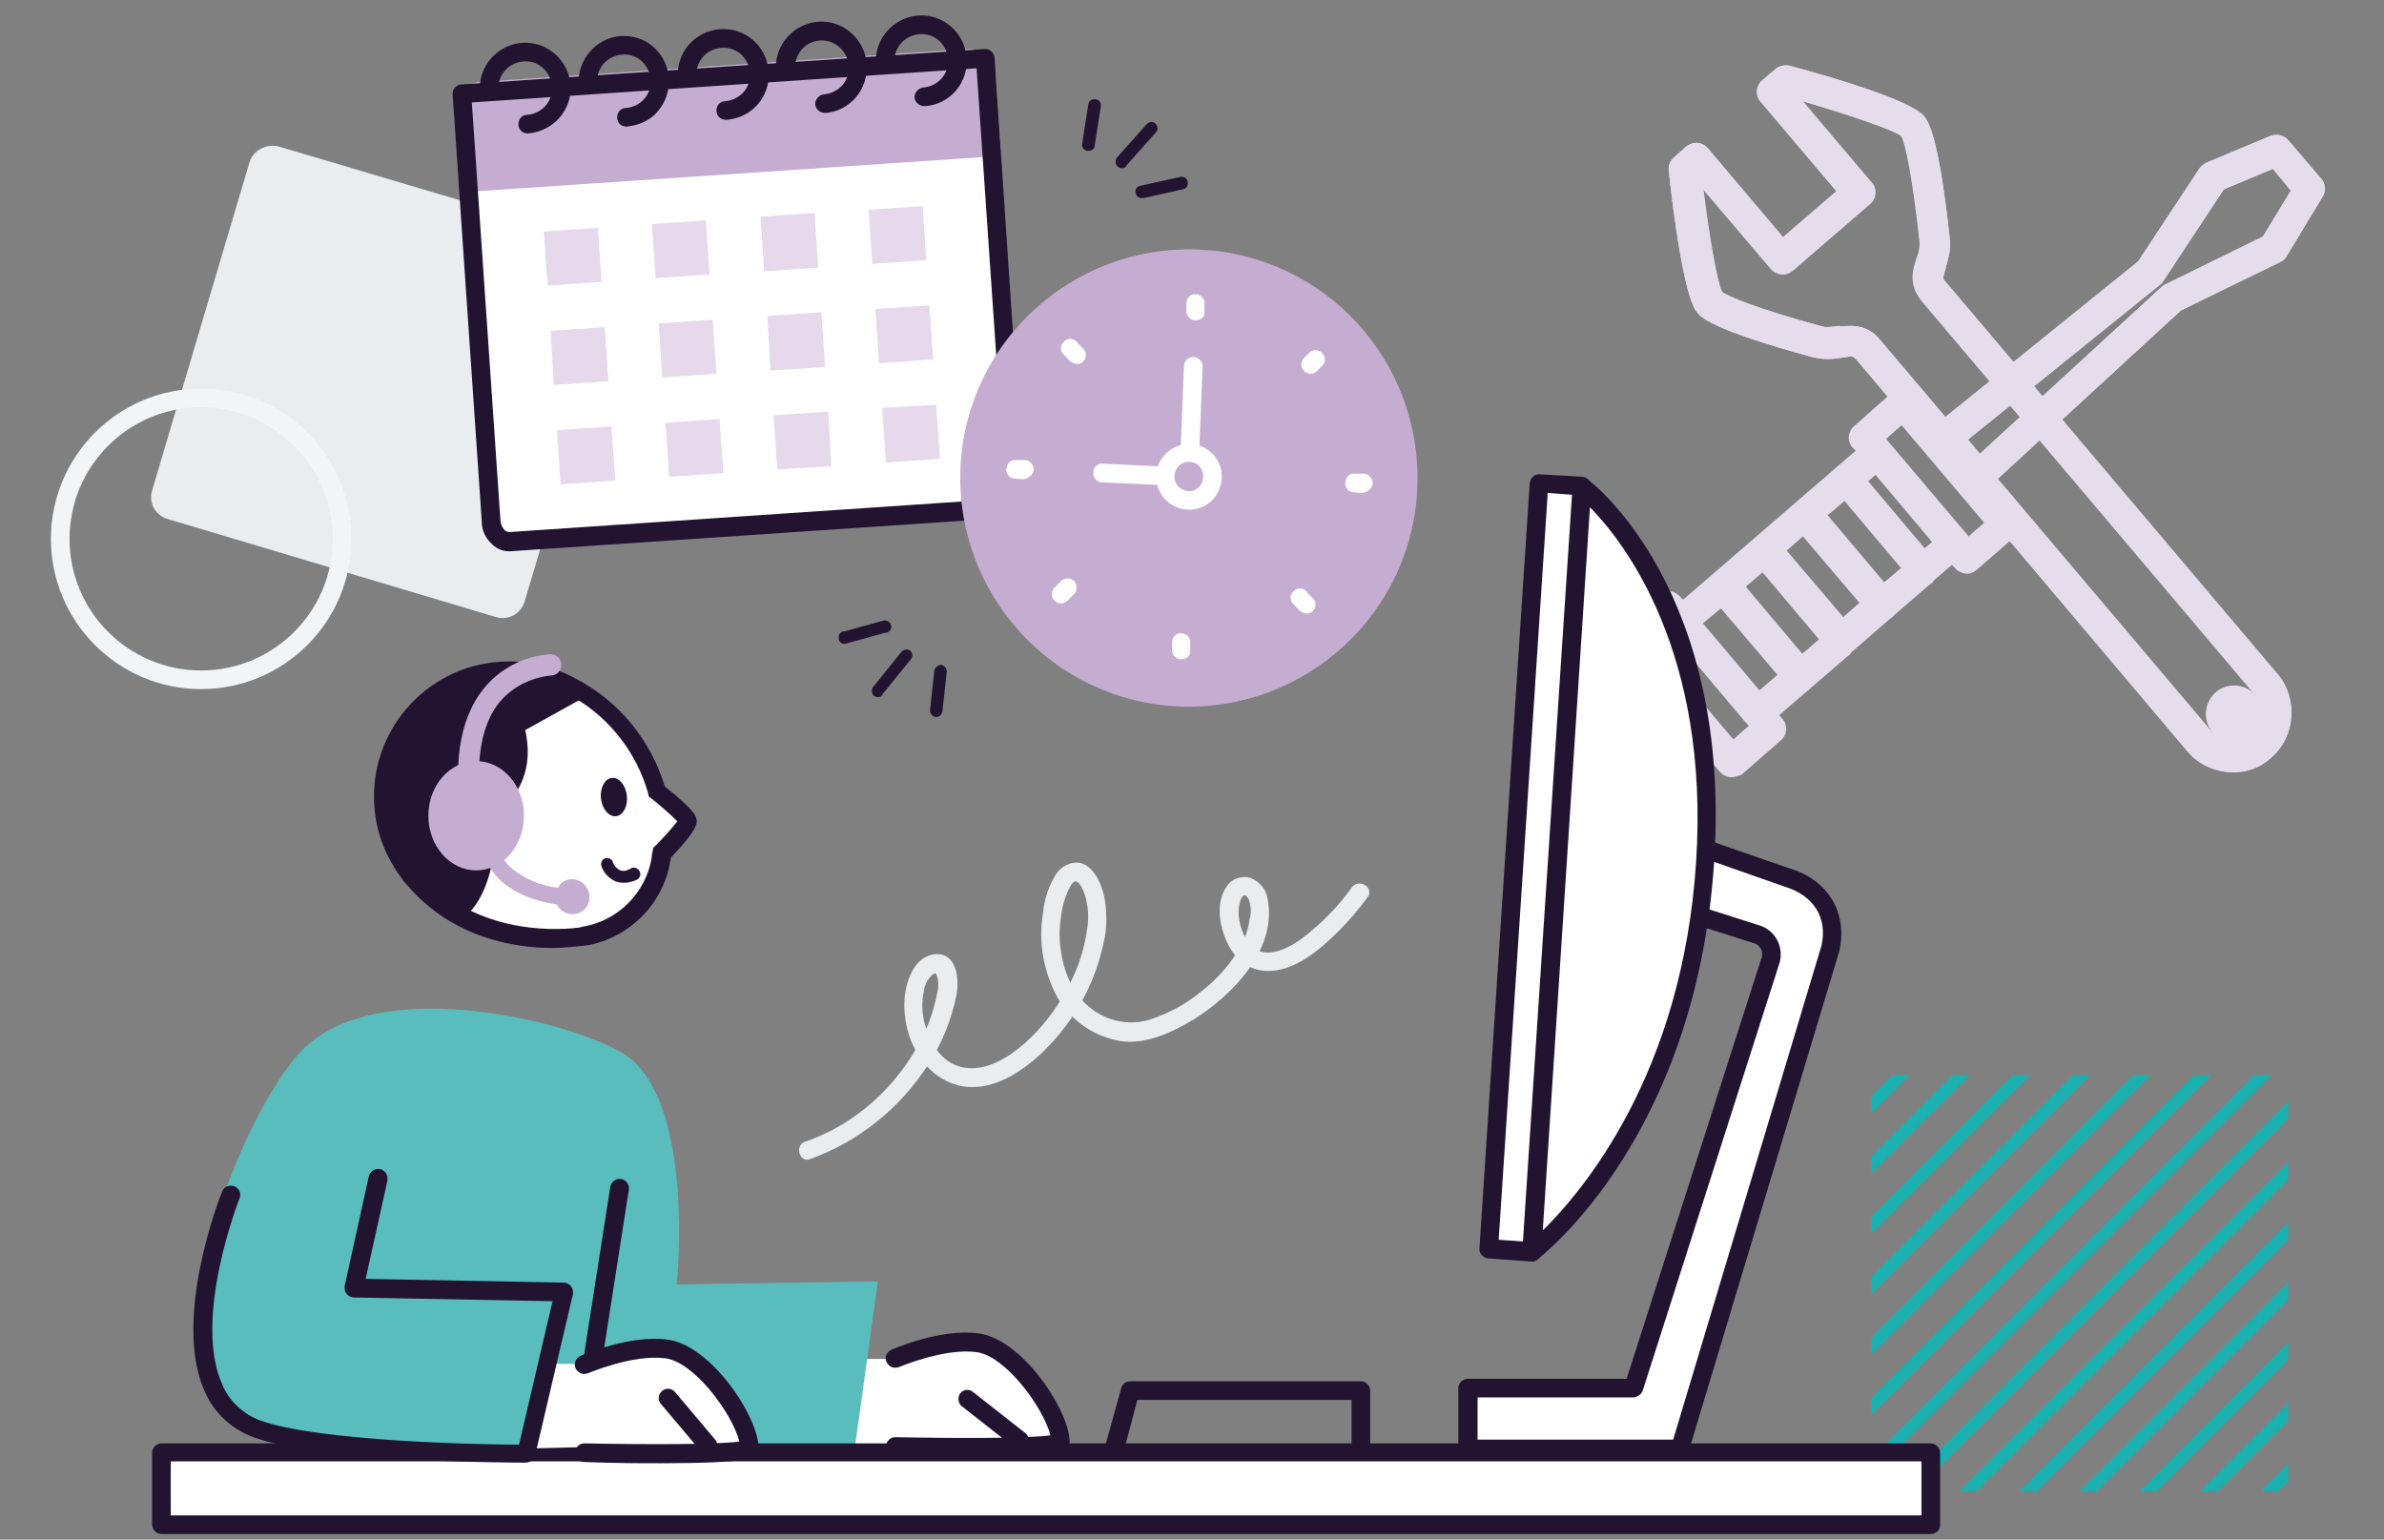 <?xml version="1.0" encoding="utf-8"?>
<!-- Generator: Adobe Illustrator 25.0.1, SVG Export Plug-In . SVG Version: 6.00 Build 0)  -->
<svg version="1.1" id="Tech_Support" xmlns="http://www.w3.org/2000/svg" xmlns:xlink="http://www.w3.org/1999/xlink" x="0px"
	 y="0px" viewBox="0 0 384 248" style="enable-background:new 0 0 384 248;" xml:space="preserve">
<rect x="0" y="0" width="384" height="248" fill="#808080" stroke="none"/>
<style type="text/css">
	.st0{fill:#E5DDEB;}
	.st1{fill:#E9EDF0;}
	.st2{clip-path:url(#SVGID_2_);}
	.st3{fill:#1AB0B0;}
	.st4{fill:#F1F5F7;}
	.st5{fill:#FFFFFF;}
	.st6{fill:#C5ADD2;}
	.st7{fill:#221431;}
	.st8{fill:#E5D9EB;}
	.st9{fill:#5ABDBD;}
</style>
<g id="Layer_118">
	<g id="Layer_121">
		<g id="Group_698">
			<g id="Medium-Screen-Size-homepage-Concepts">
				<g id="Desktop-Homepage">
					<g id="Group-12">
						<g id="Page-1">
							<path class="st0" d="M359.7,124.4c-2.7,0-5.4-1.1-7.3-3.3L299,57.9c-0.5-0.5-0.5-0.6-2.2-0.3c-1.2,0.2-2.7,0.4-4.5,0
								c0,0-0.1,0-0.1,0c-16.9-4.6-18.4-6.6-19-7.5c-2-2.8-3.8-16.7-4.4-22.6c-0.1-0.8,0.2-1.6,0.9-2.2l1.9-1.7
								c0.5-0.4,1.2-0.6,1.8-0.6c0.7,0.1,1.3,0.4,1.7,0.9l12.1,14.3l8.6-7.4l-12.2-14.4c-0.9-1-0.8-2.6,0.3-3.5l2.1-1.8
								c0.6-0.5,1.5-0.7,2.3-0.5c7.1,1.9,19.2,5.5,21.5,8c0.7,0.8,2.4,2.6,4.3,20.2c0,0,0,0.1,0,0.1c0.1,1.7-0.4,3.1-0.7,4.3
								c-0.5,1.6-0.5,1.7,0,2.2l53.2,62.9c0.1,0.1,0.2,0.2,0.3,0.3c3.3,4,2.9,10.1-1.1,13.5c0,0-0.1,0.1-0.1,0.1
								C364,123.7,361.9,124.4,359.7,124.4z M298.1,52.5c1.5,0,3.2,0.4,4.7,2.2l53.4,63.1c0.2,0.2,0.3,0.4,0.5,0.5
								c-0.1-0.1-0.2-0.2-0.2-0.3c-1.6-1.9-1.5-4.7,0.4-6.4c0,0,0.1-0.1,0.1-0.1c1.8-1.6,4.7-1.4,6.3,0.5c0.1,0.1,0.1,0.1,0.2,0.2
								c-0.1-0.1-0.1-0.2-0.2-0.3c-0.1-0.1-0.1-0.1-0.2-0.2l-53.4-63.1c-2.3-2.7-1.5-5.3-0.9-7c0.3-0.8,0.5-1.6,0.5-2.4
								c-1.1-10.3-2.3-16.2-3-17.3c-1.3-1-8.7-3.5-15.9-5.6l11.1,13.1c0.9,1,0.8,2.6-0.3,3.5l-12.4,10.7c-0.5,0.4-1.2,0.7-1.8,0.6
								c-0.7-0.1-1.3-0.4-1.7-0.9l-10.9-12.8c0.9,7.4,2.2,14.9,3,16.5c0.9,0.7,5.2,2.6,16.2,5.6c0.9,0.2,1.7,0,2.6-0.1
								C296.7,52.6,297.4,52.5,298.1,52.5z"/>
							<path class="st0" d="M359.7,124.4c-2.7,0-5.4-1.1-7.3-3.3L299,57.9c-0.5-0.5-0.5-0.6-2.2-0.3c-1.2,0.2-2.7,0.4-4.5,0
								c0,0-0.1,0-0.1,0c-16.9-4.6-18.4-6.6-19-7.5c-2-2.8-3.8-16.7-4.4-22.6c-0.1-0.8,0.2-1.6,0.9-2.2l1.9-1.7
								c0.5-0.4,1.2-0.6,1.8-0.6c0.7,0.1,1.3,0.4,1.7,0.9l12.1,14.3l8.6-7.4l-12.2-14.4c-0.9-1-0.8-2.6,0.3-3.5l2.1-1.8
								c0.6-0.5,1.5-0.7,2.3-0.5c7.1,1.9,19.2,5.5,21.5,8c0.7,0.8,2.4,2.6,4.3,20.2c0,0,0,0.1,0,0.1c0.1,1.7-0.4,3.1-0.7,4.3
								c-0.5,1.6-0.5,1.7,0,2.2l53.4,63.1c0,0,0,0,0,0c3.4,4,2.9,10-1,13.5c0,0-0.1,0.1-0.1,0.1C364,123.7,361.9,124.4,359.7,124.4z
								 M298.1,52.5c1.5,0,3.2,0.4,4.7,2.2l53.4,63.1c0.1,0.1,0.1,0.2,0.2,0.2c-1.6-1.9-1.4-4.7,0.4-6.4c1.9-1.7,4.8-1.4,6.4,0.4
								c0.1,0.1,0.2,0.3,0.3,0.4c-0.1-0.3-0.3-0.5-0.5-0.7l-53.4-63.1c-2.3-2.7-1.5-5.3-0.9-7c0.3-0.8,0.5-1.6,0.5-2.4
								c-1.1-10.3-2.3-16.2-3-17.3c-1.3-1-8.7-3.5-15.9-5.6l11.1,13.1c0.9,1,0.8,2.6-0.3,3.5l-12.4,10.7c-0.5,0.4-1.2,0.7-1.8,0.6
								c-0.7-0.1-1.3-0.4-1.7-0.9l-10.9-12.8c0.9,7.4,2.2,14.9,3,16.5c0.9,0.7,5.2,2.6,16.2,5.6c0.9,0.2,1.7,0,2.6-0.1
								C296.7,52.6,297.4,52.5,298.1,52.5z M359.5,114.7c-0.2,0.2-0.2,0.4,0,0.6c0.2,0.2,0.5,0.3,0.7,0.1L359.5,114.7z"/>
							<path class="st0" d="M278.9,125.2c-0.1,0-0.1,0-0.2,0c-0.7-0.1-1.3-0.4-1.7-0.9l-16.5-19.5c-0.9-1-0.8-2.6,0.3-3.5l6.3-5.5
								c0.5-0.4,1.2-0.7,1.8-0.6c0.7,0.1,1.3,0.4,1.7,0.9l0.5,0.5l27.8-24l-0.5-0.5c-0.9-1-0.8-2.6,0.3-3.5L305,63
								c0.5-0.4,1.2-0.7,1.8-0.6c0.7,0.1,1.3,0.4,1.7,0.9L325,82.8c0.9,1,0.8,2.6-0.3,3.5l-6.3,5.5c-0.5,0.4-1.2,0.7-1.8,0.6
								c-0.7-0.1-1.3-0.4-1.7-0.9l-0.5-0.5l-2.8,2.4c-0.1,0.1-0.2,0.2-0.3,0.4c-0.1,0.1-0.2,0.2-0.4,0.3l-5.7,4.9
								c-0.1,0.1-0.2,0.3-0.4,0.4c-0.1,0.1-0.2,0.2-0.4,0.3l-6.1,5.3c-0.1,0.1-0.2,0.2-0.3,0.4c-0.1,0.1-0.2,0.2-0.4,0.3l-5.9,5.1
								c-0.1,0.1-0.2,0.2-0.3,0.3c-0.1,0.1-0.2,0.2-0.3,0.2l-4.5,3.9l0.5,0.6c0.9,1,0.8,2.6-0.3,3.5l-6.3,5.5
								C280.1,124.9,279.5,125.2,278.9,125.2z M265.9,103.4l13.3,15.7l2.5-2.2l-0.4-0.4c0,0-0.1-0.1-0.1-0.1l-12.3-14.6
								c0-0.1-0.1-0.1-0.1-0.2l-0.3-0.4L265.9,103.4z M274.3,100.4l9.1,10.8l2.9-2.5l-9.1-10.7L274.3,100.4z M281.2,94.5l9.1,10.8
								l2.7-2.3l-9.1-10.8L281.2,94.5z M287.8,88.7l9.1,10.7l2.6-2.3l-9.1-10.7L287.8,88.7z M294.4,83l9.1,10.8l2.7-2.3l-9.1-10.8
								L294.4,83z M300.9,77.5l9.1,10.8l1.2-1l-9.1-10.8L300.9,77.5z M303.8,70.7l13.3,15.7l2.5-2.2l-13.3-15.7L303.8,70.7z"/>
							<path class="st0" d="M318.7,79.2c-0.1,0-0.1,0-0.2,0c-0.7,0-1.3-0.4-1.8-0.9l-5.3-6.2c-0.4-0.5-0.6-1.2-0.6-1.9
								c0.1-0.7,0.4-1.3,0.9-1.7l32.7-26.4l9.9-15c0.3-0.4,0.7-0.7,1.1-0.9l10.3-4.3c1-0.4,2.2-0.1,2.9,0.7l5.3,6.2
								c0.7,0.8,0.8,2,0.2,2.9l-5.8,9.6c-0.2,0.4-0.6,0.7-1,0.9l-16,7.8l-31,28.5C320,79,319.4,79.2,318.7,79.2z M317,70.8l1.9,2.3
								l29.3-26.9c0.2-0.2,0.4-0.3,0.6-0.4l15.7-7.7l4.5-7.4l-2.9-3.5l-7.9,3.3l-9.7,14.7c-0.1,0.2-0.3,0.4-0.5,0.6L317,70.8z"/>
							<path class="st0" d="M318.7,79.2c-0.1,0-0.1,0-0.2,0c-0.7,0-1.3-0.4-1.8-0.9l-5.3-6.2c-0.4-0.5-0.6-1.2-0.6-1.9
								c0.1-0.7,0.4-1.3,0.9-1.7l32.7-26.4l9.9-15c0.3-0.4,0.7-0.7,1.1-0.9l10.3-4.3c1-0.4,2.2-0.1,2.9,0.7l5.3,6.2
								c0.7,0.8,0.8,2,0.2,2.9l-5.8,9.6c-0.2,0.4-0.6,0.7-1,0.9l-16,7.8l-31,28.5C320,79,319.4,79.2,318.7,79.2z M317,70.8l1.9,2.3
								l29.3-26.9c0.2-0.2,0.4-0.3,0.6-0.4l15.7-7.7l4.5-7.4l-2.9-3.5l-7.9,3.3l-9.7,14.7c-0.1,0.2-0.3,0.4-0.5,0.6L317,70.8z"/>
						</g>
					</g>
				</g>
			</g>
		</g>
	</g>
</g>
<g id="Layer_58">
	<path class="st1" d="M130.5,186.7c7.8-2.8,14.5-8.2,19-15.2c2.3-3.5,3.8-7.4,4.6-11.4c0.4-2.5,0-6.6-3.4-6.4s-4.8,4.4-5,7.2
		c-0.3,4.3,1.3,9.1,4.7,11.9c8,6.5,17.6-2.1,22.1-8.7c2.6-3.7,4.4-8,5.3-12.4c0.5-2.1,0.5-4.3,0.2-6.5c-0.3-2-1.2-4.5-2.9-5.7
		s-3.9-0.3-5,1.3c-1.2,1.9-1.9,4.1-2.1,6.3c-0.8,4.7,0.1,9.5,2.4,13.7c2.2,3.7,5.9,6.2,10.1,6.9c4.1,0.6,8.3-1.4,11.8-3.5
		c6.2-3.9,13.4-11.2,11.9-19.3c-0.2-1.6-1.3-2.9-2.8-3.5c-1.4-0.4-3,0.1-3.8,1.4c-1.6,2.2-1.3,5.5-0.4,7.9c1.1,3.1,3.3,5.5,6.7,5.7
		c4.6,0.2,8.8-3.5,11.8-6.5c1.7-1.7,3.2-3.5,4.6-5.4c1.1-1.6-1.5-3.1-2.6-1.5c-2.2,3.1-4.9,5.8-7.9,8.1c-2.1,1.6-5.9,3.6-8.2,1.3
		c-1.4-1.5-2.1-3.6-2.1-5.6c0-1,0.6-3.8,1.6-2c0.4,1,0.5,2.2,0.2,3.2c-0.2,1.5-0.7,3-1.4,4.3c-1.6,2.9-3.8,5.4-6.4,7.4
		c-2.5,2.1-5.4,3.6-8.5,4.6c-3.2,0.9-6.7,0.2-9.3-1.9c-2.8-2.1-4.3-5.7-4.8-9.1c-0.3-1.9-0.3-3.8,0-5.6c0.2-1.8,0.7-3.5,1.6-5.1
		c0.5-0.7,0.8-0.9,1.4-0.2c0.5,0.7,0.8,1.5,1,2.3c0.4,1.6,0.5,3.3,0.2,5c-0.5,3.6-1.7,7-3.5,10.1c-1.7,3.1-3.9,5.9-6.6,8.3
		c-2.5,2.2-6,4.4-9.5,3.9s-5.5-3.5-6.4-6.6c-0.6-1.9-0.7-3.8-0.3-5.7c0.1-1,0.6-2,1.4-2.7c0.1-0.1,0.3-0.2,0.4-0.2
		c0,0,0.1-0.1,0.2,0.1c0.4,0.9,0.4,2,0.2,2.9c-0.6,3.1-1.7,6.2-3.3,8.9c-3.2,5.6-7.9,10.3-13.6,13.3c-1.4,0.7-2.9,1.4-4.4,1.9
		C127.9,184.5,128.8,187.4,130.5,186.7z"/>
	<g>
		<defs>
			<rect id="SVGID_1_" x="301.4" y="173.2" width="67.2" height="67"/>
		</defs>
		<clipPath id="SVGID_2_">
			<use xlink:href="#SVGID_1_"  style="overflow:visible;"/>
		</clipPath>
		<g class="st2">
			<g id="Repeat_Grid_5">
				<g id="Group_998">
					<path class="st3" d="M301.2,354.2c-0.3,0-0.5-0.1-0.7-0.3c-0.4-0.4-0.4-1,0-1.4L481.9,171c0.4-0.4,1-0.4,1.4,0s0.4,1,0,1.4
						L301.9,353.9C301.7,354.1,301.4,354.2,301.2,354.2z"/>
					<path class="st3" d="M301.2,344.5c-0.3,0-0.5-0.1-0.7-0.3c-0.4-0.4-0.4-1,0-1.4L472.2,171c0.4-0.4,1-0.4,1.4,0s0.4,1,0,1.4
						L301.9,344.2C301.7,344.4,301.4,344.5,301.2,344.5z"/>
					<path class="st3" d="M301.2,334.7c-0.3,0-0.5-0.1-0.7-0.3c-0.4-0.4-0.4-1,0-1.4l162-162c0.4-0.4,1-0.4,1.4,0s0.4,1,0,1.4
						l-162,162C301.7,334.6,301.4,334.7,301.2,334.7z"/>
					<path class="st3" d="M301.2,325c-0.3,0-0.5-0.1-0.7-0.3c-0.4-0.4-0.4-1,0-1.4L452.7,171c0.4-0.4,1-0.4,1.4,0s0.4,1,0,1.4
						L301.9,324.7C301.7,324.9,301.4,325,301.2,325z"/>
					<path class="st3" d="M301.2,315.3c-0.3,0-0.5-0.1-0.7-0.3c-0.4-0.4-0.4-1,0-1.4L443,171c0.4-0.4,1-0.4,1.4,0s0.4,1,0,1.4
						L301.9,315C301.7,315.2,301.4,315.3,301.2,315.3z"/>
					<path class="st3" d="M301.2,305.6c-0.3,0-0.5-0.1-0.7-0.3c-0.4-0.4-0.4-1,0-1.4L433.3,171c0.4-0.4,1-0.4,1.4,0s0.4,1,0,1.4
						L301.9,305.3C301.7,305.5,301.4,305.6,301.2,305.6z"/>
					<path class="st3" d="M301.2,295.8c-0.3,0-0.5-0.1-0.7-0.3c-0.4-0.4-0.4-1,0-1.4L423.6,171c0.4-0.4,1-0.4,1.4,0s0.4,1,0,1.4
						L301.9,295.6C301.7,295.8,301.4,295.8,301.2,295.8z"/>
					<path class="st3" d="M301.2,286.1c-0.3,0-0.5-0.1-0.7-0.3c-0.4-0.4-0.4-1,0-1.4L413.8,171c0.4-0.4,1-0.4,1.4,0s0.4,1,0,1.4
						L301.9,285.8C301.7,286,301.4,286.1,301.2,286.1z"/>
					<path class="st3" d="M301.2,276.4c-0.3,0-0.5-0.1-0.7-0.3c-0.4-0.4-0.4-1,0-1.4L404.1,171c0.4-0.4,1-0.4,1.4,0s0.4,1,0,1.4
						L301.9,276.1C301.7,276.3,301.4,276.4,301.2,276.4z"/>
					<path class="st3" d="M301.2,266.7c-0.3,0-0.5-0.1-0.7-0.3c-0.4-0.4-0.4-1,0-1.4l94-94c0.4-0.4,1-0.4,1.4,0s0.4,1,0,1.4l-94,94
						C301.7,266.6,301.4,266.7,301.2,266.7z"/>
					<path class="st3" d="M301.2,257c-0.3,0-0.5-0.1-0.7-0.3c-0.4-0.4-0.4-1,0-1.4l84.2-84.2c0.4-0.4,1-0.4,1.4,0s0.4,1,0,1.4
						l-84.2,84.2C301.7,256.9,301.4,257,301.2,257z"/>
					<path class="st3" d="M301.2,247.2c-0.3,0-0.5-0.1-0.7-0.3c-0.4-0.4-0.4-1,0-1.4L375,171c0.4-0.4,1-0.4,1.4,0s0.4,1,0,1.4
						l-74.5,74.5C301.7,247.1,301.4,247.2,301.2,247.2z"/>
					<path class="st3" d="M301.2,237.5c-0.3,0-0.5-0.1-0.7-0.3c-0.4-0.4-0.4-1,0-1.4l64.8-64.8c0.4-0.4,1-0.4,1.4,0s0.4,1,0,1.4
						l-64.8,64.8C301.7,237.4,301.4,237.5,301.2,237.5z"/>
					<path class="st3" d="M301.2,227.8c-0.3,0-0.5-0.1-0.7-0.3c-0.4-0.4-0.4-1,0-1.4l55.1-55.1c0.4-0.4,1-0.4,1.4,0s0.4,1,0,1.4
						l-55.1,55.1C301.7,227.7,301.4,227.8,301.2,227.8z"/>
					<path class="st3" d="M301.2,218.1c-0.3,0-0.5-0.1-0.7-0.3c-0.4-0.4-0.4-1,0-1.4l45.3-45.4c0.4-0.4,1-0.4,1.4,0s0.4,1,0,1.4
						l-45.3,45.4C301.7,218,301.4,218.1,301.2,218.1z"/>
					<path class="st3" d="M301.2,208.3c-0.3,0-0.5-0.1-0.7-0.3c-0.4-0.4-0.4-1,0-1.4l35.6-35.6c0.4-0.4,1-0.4,1.4,0s0.4,1,0,1.4
						l-35.6,35.6C301.7,208.3,301.4,208.3,301.2,208.3z"/>
					<path class="st3" d="M301.2,198.6c-0.3,0-0.5-0.1-0.7-0.3c-0.4-0.4-0.4-1,0-1.4l25.9-25.9c0.4-0.4,1-0.4,1.4,0s0.4,1,0,1.4
						l-25.9,25.9C301.7,198.5,301.4,198.6,301.2,198.6z"/>
					<path class="st3" d="M301.2,188.9c-0.3,0-0.5-0.1-0.7-0.3c-0.4-0.4-0.4-1,0-1.4l16.2-16.2c0.4-0.4,1-0.4,1.4,0
						c0.4,0.4,0.4,1,0,1.4l-16.2,16.2C301.7,188.8,301.4,188.9,301.2,188.9z"/>
					<path class="st3" d="M301.2,179.2c-0.3,0-0.5-0.1-0.7-0.3c-0.4-0.4-0.4-1,0-1.4l6.5-6.5c0.4-0.4,1-0.4,1.4,0
						c0.4,0.4,0.4,1,0,1.4l-6.5,6.5C301.7,179.1,301.4,179.2,301.2,179.2z"/>
					<path class="st3" d="M310.9,354.2c-0.3,0-0.5-0.1-0.7-0.3c-0.4-0.4-0.4-1,0-1.4l171.7-171.7c0.4-0.4,1-0.4,1.4,0s0.4,1,0,1.4
						L311.6,353.9C311.4,354.1,311.1,354.2,310.9,354.2z"/>
					<path class="st3" d="M320.6,354.2c-0.3,0-0.5-0.1-0.7-0.3c-0.4-0.4-0.4-1,0-1.4l162-162c0.4-0.4,1-0.4,1.4,0s0.4,1,0,1.4
						l-162,162C321.1,354.1,320.8,354.2,320.6,354.2z"/>
					<path class="st3" d="M330.3,354.2c-0.3,0-0.5-0.1-0.7-0.3c-0.4-0.4-0.4-1,0-1.4l152.3-152.3c0.4-0.4,1-0.4,1.4,0s0.4,1,0,1.4
						L331,353.9C330.8,354.1,330.6,354.2,330.3,354.2z"/>
					<path class="st3" d="M340,354.2c-0.3,0-0.5-0.1-0.7-0.3c-0.4-0.4-0.4-1,0-1.4l142.6-142.6c0.4-0.4,1-0.4,1.4,0s0.4,1,0,1.4
						L340.7,353.9C340.5,354.1,340.3,354.2,340,354.2z"/>
					<path class="st3" d="M349.8,354.2c-0.3,0-0.5-0.1-0.7-0.3c-0.4-0.4-0.4-1,0-1.4l132.9-132.8c0.4-0.4,1-0.4,1.4,0s0.4,1,0,1.4
						L350.5,353.9C350.3,354.1,350,354.2,349.8,354.2z"/>
					<path class="st3" d="M359.5,354.2c-0.3,0-0.5-0.1-0.7-0.3c-0.4-0.4-0.4-1,0-1.4l123.1-123.1c0.4-0.4,1-0.4,1.4,0s0.4,1,0,1.4
						L360.2,353.9C360,354.1,359.7,354.2,359.5,354.2z"/>
					<path class="st3" d="M369.2,354.2c-0.3,0-0.5-0.1-0.7-0.3c-0.4-0.4-0.4-1,0-1.4l113.4-113.4c0.4-0.4,1-0.4,1.4,0s0.4,1,0,1.4
						L369.9,353.9C369.7,354.1,369.5,354.2,369.2,354.2z"/>
				</g>
			</g>
		</g>
	</g>
	<path class="st1" d="M44.9,23.6l52.9,15.7c2,0.6,3.1,2.7,2.5,4.6L84.5,96.9c-0.6,2-2.7,3.1-4.6,2.5L27,83.6C25,83,23.9,81,24.5,79
		l15.7-52.9C40.8,24.2,42.9,23.1,44.9,23.6z"/>
	<path class="st4" d="M32.4,111C19,111,8.2,100.1,8.2,86.8S19,62.6,32.4,62.6s24.2,10.8,24.2,24.2S45.7,111,32.4,111z M32.4,65.6
		c-11.7,0-21.2,9.5-21.2,21.2S20.7,108,32.4,108s21.2-9.5,21.2-21.2S44,65.6,32.4,65.6z"/>
</g>
<g id="Layer_123">
	<g id="Layer_59">
		<polygon class="st5" points="74.2,14.6 159.2,9.3 163.5,77.1 161.8,81.5 82.1,87.3 79.1,85.8 		"/>
	</g>
	<g id="Page-1-2">
		<g id="Hotel-Services---Outline">
			<g id="_61--Calendar--_hotel_-service_-travel_-outline_">
				<path id="Stroke-655" class="st6" d="M75.4,29.4l-0.8-11.6c-0.1-1.6,1.1-3,2.7-3.1c0,0,0,0,0,0l78.5-5.3c1.6-0.1,3,1.1,3.1,2.7
					l0.8,11.6L75.4,29.4L75.4,29.4z"/>
				<path class="st6" d="M75.4,30.9c-0.8,0-1.4-0.6-1.5-1.4l-0.8-11.6c-0.2-2.4,1.7-4.5,4.1-4.7c0,0,0,0,0,0l78.5-5.3
					c2.4-0.2,4.5,1.7,4.7,4.1l0.8,11.6c0.1,0.8-0.6,1.5-1.4,1.6c0,0,0,0,0,0l-84.3,5.7L75.4,30.9z M156,10.9h-0.1l-78.5,5.3
					c-0.8,0.1-1.4,0.7-1.3,1.5l0.7,10.1l81.3-5.5l-0.7-10.1C157.3,11.4,156.7,10.8,156,10.9L156,10.9z"/>
				<path class="st7" d="M82,88.8c-1.2,0-2.2-0.5-3-1.4c-0.9-0.9-1.4-2.1-1.4-3.4l-4.7-68.8c0-0.4,0.1-0.8,0.4-1.1
					c0.3-0.3,0.6-0.5,1-0.5l84.3-5.7c0.8-0.1,1.5,0.6,1.6,1.4l4.6,68.8c0.2,2.8-1.6,5.2-4.1,5.4l-78.5,5.3L82,88.8z M76,16.5
					l4.6,67.2l0,0c0,0.6,0.2,1.1,0.6,1.6c0.2,0.3,0.6,0.4,0.9,0.4l78.5-5.3c0.8-0.1,1.3-1.1,1.3-2.2L157.3,11L76,16.5z"/>
				<path class="st7" d="M148.9,17.1c-0.8,0-1.5-0.6-1.6-1.4c0-0.8,0.6-1.5,1.4-1.6l0,0c2.4-0.2,4.2-2.2,4-4.6
					c-0.2-2.4-2.2-4.2-4.6-4s-4.2,2.2-4,4.6c0,0,0,0,0,0c0.1,0.8-0.6,1.5-1.4,1.6c-0.8,0.1-1.5-0.6-1.6-1.4c-0.3-4,2.8-7.5,6.8-7.8
					s7.5,2.8,7.8,6.8S153,16.9,148.9,17.1C149,17.1,149,17.1,148.9,17.1L148.9,17.1z"/>
				<path class="st7" d="M132.9,18.2c-0.8,0-1.5-0.6-1.6-1.4c0-0.8,0.6-1.5,1.4-1.6c2.4-0.2,4.2-2.2,4-4.6c-0.1-1.2-0.6-2.2-1.5-3
					c-1.8-1.6-4.5-1.4-6.1,0.4c-0.7,0.9-1.1,2-1.1,3.1c0.1,0.8-0.6,1.5-1.4,1.6c-0.8,0.1-1.5-0.6-1.6-1.4c-0.3-4,2.8-7.5,6.8-7.8
					c4-0.3,7.5,2.8,7.8,6.8S137,17.9,132.9,18.2C133,18.2,133,18.2,132.9,18.2L132.9,18.2z"/>
				<path class="st7" d="M116.9,19.3c-0.8,0-1.5-0.6-1.5-1.5c0-0.8,0.6-1.5,1.4-1.5c2.4-0.2,4.2-2.2,4-4.6c-0.2-2.4-2.2-4.2-4.6-4
					s-4.2,2.2-4,4.6c0,0,0,0,0,0c0.1,0.8-0.6,1.5-1.4,1.6c-0.8,0.1-1.5-0.6-1.6-1.4l0,0c-0.3-4,2.7-7.5,6.8-7.8
					c4-0.3,7.5,2.7,7.8,6.8s-2.7,7.5-6.8,7.8C117,19.3,117,19.3,116.9,19.3L116.9,19.3z"/>
				<path class="st7" d="M100.9,20.4c-0.8,0-1.5-0.6-1.5-1.5c0-0.8,0.6-1.5,1.4-1.5c2.4-0.2,4.2-2.2,4-4.6c-0.2-2.4-2.2-4.2-4.6-4
					c-2.4,0.2-4.2,2.2-4,4.6c0,0,0,0,0,0c0.1,0.8-0.5,1.5-1.3,1.6c0,0,0,0-0.1,0c-0.8,0.1-1.5-0.6-1.6-1.4C93,9.6,96,6.1,100,5.8
					c1.9-0.1,3.9,0.5,5.3,1.8c3,2.7,3.3,7.3,0.6,10.4C104.7,19.4,102.9,20.2,100.9,20.4L100.9,20.4z"/>
				<path class="st7" d="M85,21.5c-0.8,0-1.5-0.6-1.5-1.5c0-0.8,0.6-1.5,1.4-1.5c2.4-0.2,4.2-2.2,4-4.6s-2.2-4.2-4.6-4
					c-2.4,0.2-4.2,2.2-4,4.6c0,0,0,0,0,0c0.1,0.8-0.6,1.5-1.4,1.6c-0.8,0.1-1.5-0.6-1.6-1.4c-0.3-4,2.8-7.5,6.8-7.8
					c4-0.3,7.5,2.8,7.8,6.8C92.2,17.7,89.1,21.2,85,21.5L85,21.5z"/>
				<polygon id="Stroke-661" class="st8" points="88.2,46 96.9,45.4 96.3,36.7 87.6,37.3 				"/>
				<polygon id="Stroke-662" class="st8" points="105.6,44.8 114.3,44.2 113.7,35.5 105,36.1 				"/>
				<polygon id="Stroke-663" class="st8" points="123.1,43.7 131.8,43.1 131.2,34.3 122.5,34.9 				"/>
				<polygon id="Stroke-664" class="st8" points="140.5,42.5 149.2,41.9 148.6,33.2 139.9,33.8 				"/>
				<polygon id="Stroke-665" class="st8" points="89.2,62 98,61.4 97.4,52.7 88.7,53.3 				"/>
				<polygon id="Stroke-666" class="st8" points="106.7,60.8 115.4,60.2 114.8,51.5 106.1,52.1 				"/>
				<polygon id="Stroke-667" class="st8" points="124.1,59.7 132.9,59.1 132.3,50.3 123.6,50.9 				"/>
				<polygon id="Stroke-668" class="st8" points="141.6,58.5 150.3,57.9 149.7,49.2 141,49.8 				"/>
				<polygon id="Stroke-669" class="st8" points="90.3,78 99.1,77.4 98.5,68.7 89.7,69.3 				"/>
				<polygon id="Stroke-670" class="st8" points="107.8,76.8 116.5,76.2 115.9,67.5 107.2,68.1 				"/>
				<polygon id="Stroke-671" class="st8" points="125.2,75.6 133.9,75.1 133.4,66.3 124.6,66.9 				"/>
				<polygon id="Stroke-672" class="st8" points="142.7,74.5 151.4,73.9 150.8,65.2 142.1,65.7 				"/>
			</g>
		</g>
	</g>
</g>
<g id="Layer_124">
	<g id="Page-1-3">
		<g id="Icons">
			<g id="Clock">
				<path id="Path" class="st6" d="M228.3,78.5c-0.8,20.3-18,36.1-38.3,35.3c-20.3-0.8-36.1-18-35.3-38.3
					c0.8-20.3,18-36.1,38.3-35.3C213.3,41,229.1,58.1,228.3,78.5C228.3,78.5,228.3,78.5,228.3,78.5L228.3,78.5z"/>
				<path class="st5" d="M191.5,82.1h-0.2c-2.3-0.1-4.3-1.7-4.9-4l-8.9-0.4c-0.8,0-1.4-0.7-1.4-1.5c0,0,0,0,0-0.1
					c0-0.8,0.7-1.5,1.5-1.4c0,0,0,0,0,0l8.9,0.4c0.6-1.7,2-3,3.7-3.4l0.5-12.7c0-0.8,0.7-1.5,1.5-1.5c0.8,0,1.5,0.7,1.5,1.5l0,0v0.1
					l-0.5,12.7c2.8,0.9,4.3,4,3.3,6.7C195.8,80.7,193.8,82.1,191.5,82.1L191.5,82.1z M189.2,76.7c-0.1,1.3,0.9,2.3,2.2,2.4
					c0,0,0,0,0,0c1.3,0.1,2.3-0.9,2.4-2.2c0.1-1.3-0.8-2.4-2.1-2.5c-1.3-0.1-2.4,0.8-2.5,2.1C189.2,76.5,189.2,76.6,189.2,76.7z"/>
				<path class="st5" d="M190.3,106.2L190.3,106.2c-0.9,0-1.5-0.7-1.5-1.5c0,0,0,0,0,0v-1.3c0-0.8,0.7-1.5,1.5-1.4c0,0,0,0,0,0
					c0.8,0,1.5,0.7,1.4,1.6v1.3C191.8,105.6,191.1,106.2,190.3,106.2z M210.4,98.8c-0.4,0-0.8-0.2-1.1-0.5l-0.9-0.9
					c-0.6-0.5-0.7-1.5-0.1-2.1c0.5-0.6,1.5-0.7,2.1-0.1c0.1,0.1,0.2,0.2,0.2,0.3l0.9,0.9c0.6,0.6,0.5,1.6-0.1,2.1
					C211.1,98.7,210.8,98.9,210.4,98.8L210.4,98.8z M170.9,97.2c-0.8,0-1.5-0.7-1.5-1.5c0-0.4,0.2-0.8,0.5-1.1l0.9-0.9
					c0.5-0.6,1.5-0.7,2.1-0.2c0.6,0.5,0.7,1.5,0.2,2.1c-0.1,0.1-0.2,0.2-0.3,0.3l-0.9,0.9C171.7,97,171.3,97.2,170.9,97.2
					L170.9,97.2z M219.4,79.4L219.4,79.4l-1.3-0.1c-0.8,0-1.5-0.7-1.4-1.6s0.7-1.5,1.6-1.4l0,0h1.3c0.8,0,1.5,0.7,1.5,1.5
					S220.2,79.4,219.4,79.4L219.4,79.4z M164.8,77.2L164.8,77.2l-1.3-0.1c-0.8,0-1.5-0.7-1.4-1.6s0.7-1.5,1.6-1.4l0,0h1.3
					c0.8,0,1.5,0.7,1.5,1.5S165.7,77.1,164.8,77.2L164.8,77.2z M211.1,60.2c-0.8,0-1.5-0.7-1.5-1.5c0-0.4,0.2-0.8,0.5-1.1l0.9-0.9
					c0.7-0.5,1.6-0.3,2.1,0.3c0.4,0.6,0.4,1.3-0.1,1.9l-0.9,0.9C211.8,60.1,211.5,60.2,211.1,60.2z M173.4,58.6
					c-0.4,0-0.8-0.2-1.1-0.5l-0.9-0.9c-0.6-0.5-0.7-1.5-0.1-2.1c0.5-0.6,1.5-0.7,2.1-0.1c0.1,0.1,0.2,0.2,0.2,0.3l0.9,0.9
					c0.6,0.6,0.5,1.5-0.1,2.1C174.2,58.5,173.8,58.7,173.4,58.6L173.4,58.6z M192.6,51.6L192.6,51.6c-0.9,0-1.5-0.7-1.5-1.5
					c0,0,0,0,0,0v-1.3c0-0.8,0.7-1.5,1.5-1.4c0,0,0,0,0,0c0.8,0,1.5,0.7,1.4,1.6v1.3C194.1,51,193.4,51.6,192.6,51.6L192.6,51.6z"/>
			</g>
		</g>
	</g>
</g>
<g id="Layer_114">
	<path class="st7" d="M180.7,27.1c-0.2,0-0.5-0.1-0.7-0.3c-0.4-0.4-0.4-1-0.1-1.4l4.8-5.4c0.4-0.4,1-0.5,1.4-0.1
		c0.4,0.4,0.5,1,0.1,1.4c0,0,0,0,0,0l-4.8,5.4C181.3,27,181,27.1,180.7,27.1z"/>
	<path class="st7" d="M184,31.9c-0.6,0.1-1-0.3-1.1-0.9c-0.1-0.6,0.3-1,0.9-1.1l0,0l6.3-1.4c0.6-0.1,1.1,0.2,1.2,0.8
		s-0.2,1.1-0.8,1.2l-6.3,1.4L184,31.9z"/>
	<path class="st7" d="M175.3,24.3h-0.2c-0.5-0.1-0.9-0.6-0.8-1.1l1-6.4c0.1-0.6,0.6-0.9,1.2-0.8c0.6,0.1,0.9,0.6,0.8,1.2l-1,6.4
		C176.3,24,175.8,24.3,175.3,24.3z"/>
	<path class="st7" d="M141.4,112.3c-0.2,0-0.4-0.1-0.6-0.2c-0.4-0.3-0.5-1-0.2-1.4c0,0,0,0,0,0l4.6-5.7c0.3-0.4,1-0.5,1.4-0.2
		c0,0,0,0,0,0c0.4,0.3,0.5,1,0.1,1.4l-4.6,5.7C142,112.2,141.7,112.3,141.4,112.3z"/>
	<path class="st7" d="M136.2,103.7c-0.6,0.1-1.1-0.3-1.1-0.9c-0.1-0.6,0.3-1.1,0.9-1.1l6.2-1.7c0.5-0.2,1.1,0.1,1.3,0.6
		c0.2,0.5-0.1,1.1-0.6,1.3c-0.1,0-0.1,0-0.2,0l-6.2,1.7C136.4,103.6,136.3,103.7,136.2,103.7z"/>
	<path class="st7" d="M150.8,115.5h-0.1c-0.5-0.1-0.9-0.5-0.9-1.1c0,0,0,0,0,0l0.7-6.4c0.1-0.5,0.6-0.9,1.1-0.9
		c0.5,0.1,0.9,0.5,0.9,1.1c0,0,0,0,0,0l-0.7,6.4C151.7,115.1,151.3,115.5,150.8,115.5z"/>
</g>
<g id="Layer_113">
	<path class="st5" d="M144.3,233c0,0,26.8,0.6,26.7-0.8c-0.4-4.9-7.5-15.1-13.4-15.8s-13.3,2.5-13.3,2.5h-8.1v14.3L144.3,233z"/>
	<path class="st7" d="M156.6,234.7c-3.3,0-7.4,0-12.4-0.2c-0.8,0-1.5-0.7-1.5-1.5s0.7-1.5,1.5-1.5l0,0c10.2,0.2,21.6,0.2,25-0.3
		c-1.2-4.6-7.3-12.8-11.9-13.4c-5.3-0.7-12.4,2.4-12.5,2.4c-0.8,0.3-1.6,0-2-0.8s0-1.6,0.8-2l0,0c0.3-0.1,8-3.5,14.1-2.6
		c6.7,0.9,14.2,11.7,14.6,17.2c0,0.5-0.1,0.9-0.5,1.3C171.6,233.8,170.7,234.7,156.6,234.7z"/>
	<path class="st7" d="M164.2,233.4c-0.3,0-0.7-0.1-0.9-0.3l-8.4-6.6c-0.6-0.5-0.7-1.5-0.2-2.1c0.5-0.6,1.4-0.7,2-0.2l8.4,6.6
		c0.7,0.5,0.8,1.5,0.3,2.1c0,0,0,0,0,0C165.1,233.2,164.6,233.4,164.2,233.4z"/>
	<path class="st9" d="M107.4,208.5c0,0,3-27.8-6.4-36.4c-5.9-5.4-40.8-14.5-52.1-1c-6.1,7.2-12.9,22.8-15.6,36.9
		c-3.5,18.3,23.1,26.7,23.1,26.7l79.5,1.2l3.8-27.9L107.4,208.5z"/>
	<path class="st9" d="M137.1,237.5L56,236.2l-0.2-0.1c-4.7-1.6-9.2-3.9-13.2-6.7c-8.5-6.1-12.3-13.6-10.8-21.7
		c2.7-13.9,9.4-29.8,16-37.6c3.7-4.4,9.8-6.9,18.1-7.5c14.3-1,31.8,4.4,36.1,8.3c8.6,7.9,7.6,29.7,7,36l32.4-0.5L137.1,237.5z
		 M56.5,233.2l78,1.2l3.4-24.9l-32.2,0.5l0.2-1.7c0-0.3,2.9-27.1-5.9-35.1c-3.5-3.2-19.9-8.5-33.9-7.6c-7.5,0.5-12.9,2.7-16,6.4
		c-6.2,7.4-12.8,23-15.3,36.2C31.6,224.3,54.2,232.4,56.5,233.2z"/>
	<path class="st7" d="M93.3,234.5h-0.2c-0.8-0.1-1.4-0.9-1.3-1.7c0,0,0,0,0,0l6.5-41.6c0.1-0.8,0.9-1.4,1.7-1.3s1.4,0.9,1.3,1.7
		l-6.5,41.6C94.7,233.9,94.1,234.5,93.3,234.5z"/>
	<path class="st5" d="M61.8,129.8c-0.8-11.2,7.6-20.9,18.8-21.7c4-0.3,7.9,0.6,11.4,2.6l0,0c6.7,3.5,11.6,9.6,13.6,16.8
		c0.1,0.1,4.8,3.8,5,4.7s-3.5,4.5-4.1,5.1c0,0.3,0,0.6-0.1,0.9c0,0,0,0.1,0,0.1l0,0c-1.1,6.4-6.1,11.4-12.5,12.5l0,0
		c0,0-16.6,3.1-27.2-9.2l0,0C63.9,138.3,62.2,134.2,61.8,129.8z"/>
	<path class="st7" d="M89,152.7c-6,0-16-1.5-23.4-10.1l-0.8-0.9v-0.1c-2.6-3.4-4.2-7.4-4.5-11.7l0,0c-0.9-12,8.2-22.5,20.2-23.3
		c4.2-0.3,8.4,0.6,12.2,2.7l0,0c7,3.6,12.1,9.9,14.4,17.4c4.9,3.9,5,4.8,5.1,5.3c0.1,0.6,0.2,1.6-4.1,6.1l-0.1,0.4l-0.1,0.6
		c-1.3,6.8-6.7,12-13.4,13.2h-0.2C92.5,152.5,90.7,152.7,89,152.7z M68.7,141.5c9.1,9.6,22.5,8.2,24.7,7.9l0.3-0.1
		c5.8-0.9,10.4-5.5,11.3-11.3v-0.2c0-0.2,0-0.3,0.1-0.5l0.1-0.7l0.4-0.4c1.2-1.2,2.4-2.5,3.5-3.9c-1.3-1.3-2.7-2.5-4.2-3.7l-0.4-0.3
		l-0.1-0.5c-1.8-6.4-6-11.9-11.7-15.3l0,0l-1.2-0.7c-9.1-5.1-20.5-1.9-25.6,7.2c-1.8,3.2-2.6,6.9-2.4,10.6l0,0
		c0.3,4,1.9,7.9,4.6,10.9L68.7,141.5z"/>
	<path class="st7" d="M80,130.8c0,0,6.7-3.9,4.6-13.2l10.1-5.6c0,0-8.1-7.8-20.4-2.4c-10,4.1-15.1,15.2-11.8,25.4
		c2.8,7.5,11.7,13.1,11.7,13.1S80.1,145.4,80,130.8z"/>
	<path id="ear" class="st5" d="M82.9,128.9c0,0-2-4.7-6.8-2.8c-4.4,1.8-4.4,11.3,5.8,11.8"/>
	<ellipse transform="matrix(0.994 -0.109 0.109 0.994 -13.414 11.545)" class="st7" cx="98.9" cy="128.4" rx="2.1" ry="3.1"/>
	<path class="st5" d="M97.9,139.2c0.5,1.5,2.1,2.3,3.5,1.8c0.2-0.1,0.5-0.2,0.7-0.3"/>
	<path class="st7" d="M100.4,142.2c-0.4,0-0.8-0.1-1.2-0.2c-1.1-0.5-1.9-1.3-2.3-2.4c-0.2-0.5,0-1.1,0.5-1.3c0.5-0.2,1.1,0,1.3,0.5
		c0,0,0,0.1,0,0.1c0.2,0.5,0.6,1,1.2,1.3c0.6,0.2,1.2,0,1.7-0.3c0.5-0.3,1.1-0.1,1.4,0.4s0.1,1.1-0.4,1.4
		C102,142,101.2,142.2,100.4,142.2z"/>
	<path class="st6" d="M75.5,128.7c-0.8-0.1-1.4-0.7-1.5-1.4c-0.1-0.4-1.3-9.6,3.7-16.1c2.6-3.4,6.6-5.5,10.8-5.8
		c0.9-0.1,1.8,0.5,1.9,1.5c0.1,0.9-0.5,1.8-1.5,1.9c-3.4,0.3-6.5,1.9-8.6,4.5c-4.1,5.3-3,13.5-3,13.6c0.1,0.9-0.5,1.7-1.4,1.9
		c0,0,0,0,0,0C75.8,128.7,75.6,128.7,75.5,128.7z"/>
	<path class="st6" d="M92.2,141.6c-1,0-1.9,0.5-2.3,1.4c-2.9-0.3-5.6-1.5-7.8-3.4c-1.8-1.9-2.7-4.4-2.6-6.9c0.1-0.7-0.5-1.3-1.2-1.4
		c-0.7-0.1-1.3,0.5-1.4,1.2c0,0.1,0,0.2,0,0.2c-0.1,3.3,1.1,6.4,3.4,8.8c2.9,2.9,6.9,3.8,9.4,4.2c0.7,1.4,2.3,1.9,3.7,1.3
		c1.4-0.7,1.9-2.3,1.3-3.7C94.2,142.3,93.3,141.7,92.2,141.6L92.2,141.6z"/>
	<ellipse class="st6" cx="76.7" cy="131.4" rx="7.7" ry="8.8"/>
	<rect x="26" y="234" class="st5" width="285" height="11.6"/>
	<path class="st7" d="M311,247.1H26c-0.8,0-1.5-0.7-1.5-1.5V234c0-0.8,0.7-1.5,1.5-1.5l0,0h285c0.8,0,1.5,0.7,1.5,1.5l0,0v11.7
		C312.5,246.5,311.8,247.1,311,247.1z M27.5,244.1h282v-8.7h-282V244.1z"/>
	<path class="st5" d="M273.8,147.5l9.1,2.9c1.8,0.5,2.9,2.3,2.4,4.1c0,0,0,0,0,0l-22.1,69.1h-26.8v9.8h34.1l24.2-80.7
		c1.2-5.5-1.8-9.8-7-11.3l-13-4.5"/>
	<path class="st7" d="M270.5,234.9h-34.1c-0.8,0-1.5-0.7-1.5-1.5v-9.8c0-0.8,0.7-1.5,1.5-1.5H262l21.8-68c0.2-1-0.4-2-1.4-2.2
		l-9.1-2.9c-0.8-0.2-1.2-1.1-1-1.9c0,0,0,0,0,0c0.2-0.8,1-1.2,1.8-1c0,0,0,0,0,0l9.1,2.9c2.6,0.7,4.1,3.3,3.5,5.9L264.6,224
		c-0.2,0.6-0.8,1-1.4,1.1h-25.2v6.8h31.5l23.9-79.6c1-4.5-1.3-8.1-6-9.5l-13.1-4.6c-0.8-0.3-1.2-1.1-0.9-1.9
		c0.3-0.8,1.1-1.2,1.9-0.9l13,4.5c6.1,1.8,9.3,7.1,8,13.1v0.1L272,233.8C271.9,234.5,271.2,234.9,270.5,234.9z"/>
	<polyline class="st5" points="254.8,78.4 247.9,78 239.8,201.2 246.7,201.7 	"/>
	<path class="st7" d="M246.7,203.2h-0.1l-6.9-0.5c-0.8-0.1-1.5-0.8-1.4-1.6l8.1-123.3c0.1-0.8,0.8-1.5,1.6-1.4c0,0,0,0,0,0l6.9,0.4
		c0.8,0.1,1.5,0.8,1.4,1.6c-0.1,0.8-0.8,1.5-1.6,1.4l-5.4-0.4l-7.9,120.3l5.5,0.4c0.8,0,1.5,0.7,1.4,1.6S247.6,203.2,246.7,203.2
		L246.7,203.2z"/>
	<path class="st5" d="M254.8,78.4l-8.1,123.3c0,0,25-18.9,27.9-62.9C277.5,95.6,254.8,78.4,254.8,78.4z"/>
	<path class="st7" d="M246.7,203.2c-0.3,0-0.5-0.1-0.7-0.2c-0.5-0.3-0.8-0.8-0.8-1.4l8.1-123.3c0-0.5,0.4-1,0.9-1.3
		c0.5-0.2,1.1-0.2,1.5,0.2c1,0.7,23.3,18.1,20.4,61.7c-2.9,44.1-27.5,63.2-28.5,64C247.4,203.1,247,203.2,246.7,203.2z M256.1,81.7
		l-7.6,116.5c6.4-6.3,22.5-25.2,24.7-59.4C275.4,105,261.6,87.3,256.1,81.7z"/>
	<path class="st7" d="M179.5,234.9c-0.1,0-0.3,0-0.4-0.1c-0.8-0.2-1.3-1-1.1-1.8c0,0,0,0,0,0l2.6-9.4c0.2-0.7,0.8-1.1,1.4-1.1h37.2
		c0.8,0,1.5,0.7,1.5,1.5v9.4c0,0.8-0.7,1.5-1.5,1.5s-1.5-0.7-1.5-1.5v-7.9h-34.5l-2.2,8.3C180.8,234.4,180.2,234.9,179.5,234.9z"/>
	<path class="st5" d="M94.2,233.1c0,0,26.8,0.6,26.7-0.8c-0.4-4.6-7.5-14.3-13.4-15s-13.3,2.4-13.3,2.4H86v13.6L94.2,233.1z"/>
	<path class="st7" d="M106.5,235.7c-3.3,0-7.4,0-12.4-0.2c-0.8,0-1.5-0.7-1.5-1.5s0.7-1.5,1.5-1.5l0,0c10.2,0.2,21.6,0.2,25-0.3
		c-1.2-4.6-7.3-12.8-11.9-13.4c-5.3-0.7-12.4,2.4-12.5,2.4c-0.8,0.3-1.6,0-2-0.8c-0.3-0.8,0-1.6,0.8-2c0.3-0.1,8-3.5,14.1-2.6
		c6.7,0.9,14.2,11.7,14.6,17.2c0,0.5-0.1,0.9-0.4,1.3C121.5,234.8,120.6,235.7,106.5,235.7z"/>
	<path class="st7" d="M114.1,234.4c-0.4,0-0.9-0.2-1.1-0.5l-6.5-7.7c-0.6-0.6-0.5-1.6,0.1-2.1c0.6-0.6,1.6-0.5,2.1,0.1l6.5,7.7
		c0.5,0.6,0.5,1.6-0.2,2.1c0,0,0,0,0,0C114.7,234.2,114.4,234.4,114.1,234.4z"/>
	<path class="st9" d="M60.9,189.8L57,207.4l33.7,0.6l-6.1,26c0,0-32.4,0-43.4-4c-16.7-6.1-4.2-37.7-4.2-37.7"/>
	<path class="st7" d="M84.7,235.6c-1.3,0-32.8,0-43.9-4.1c-3.5-1.3-6.3-3.9-7.8-7.3c-5.3-11.7,2.4-31.4,2.8-32.3
		c0.3-0.8,1.2-1.1,2-0.8c0.7,0.3,1.1,1.1,0.8,1.9c-0.1,0.2-7.6,19.4-2.8,30c1.1,2.7,3.4,4.8,6.1,5.8c9.4,3.4,35.8,3.9,41.7,3.9
		l5.4-23.1L57,209c-0.8,0-1.5-0.7-1.5-1.5c0-0.1,0-0.2,0-0.3l3.9-17.7c0.2-0.8,0.9-1.3,1.8-1.2c0.8,0.2,1.3,0.9,1.2,1.8
		c0,0,0,0,0,0.1L58.9,206l31.9,0.6c0.8,0,1.5,0.7,1.5,1.5c0,0.1,0,0.2,0,0.3l-6.1,26C86,235.1,85.4,235.6,84.7,235.6z"/>
</g>
</svg>
